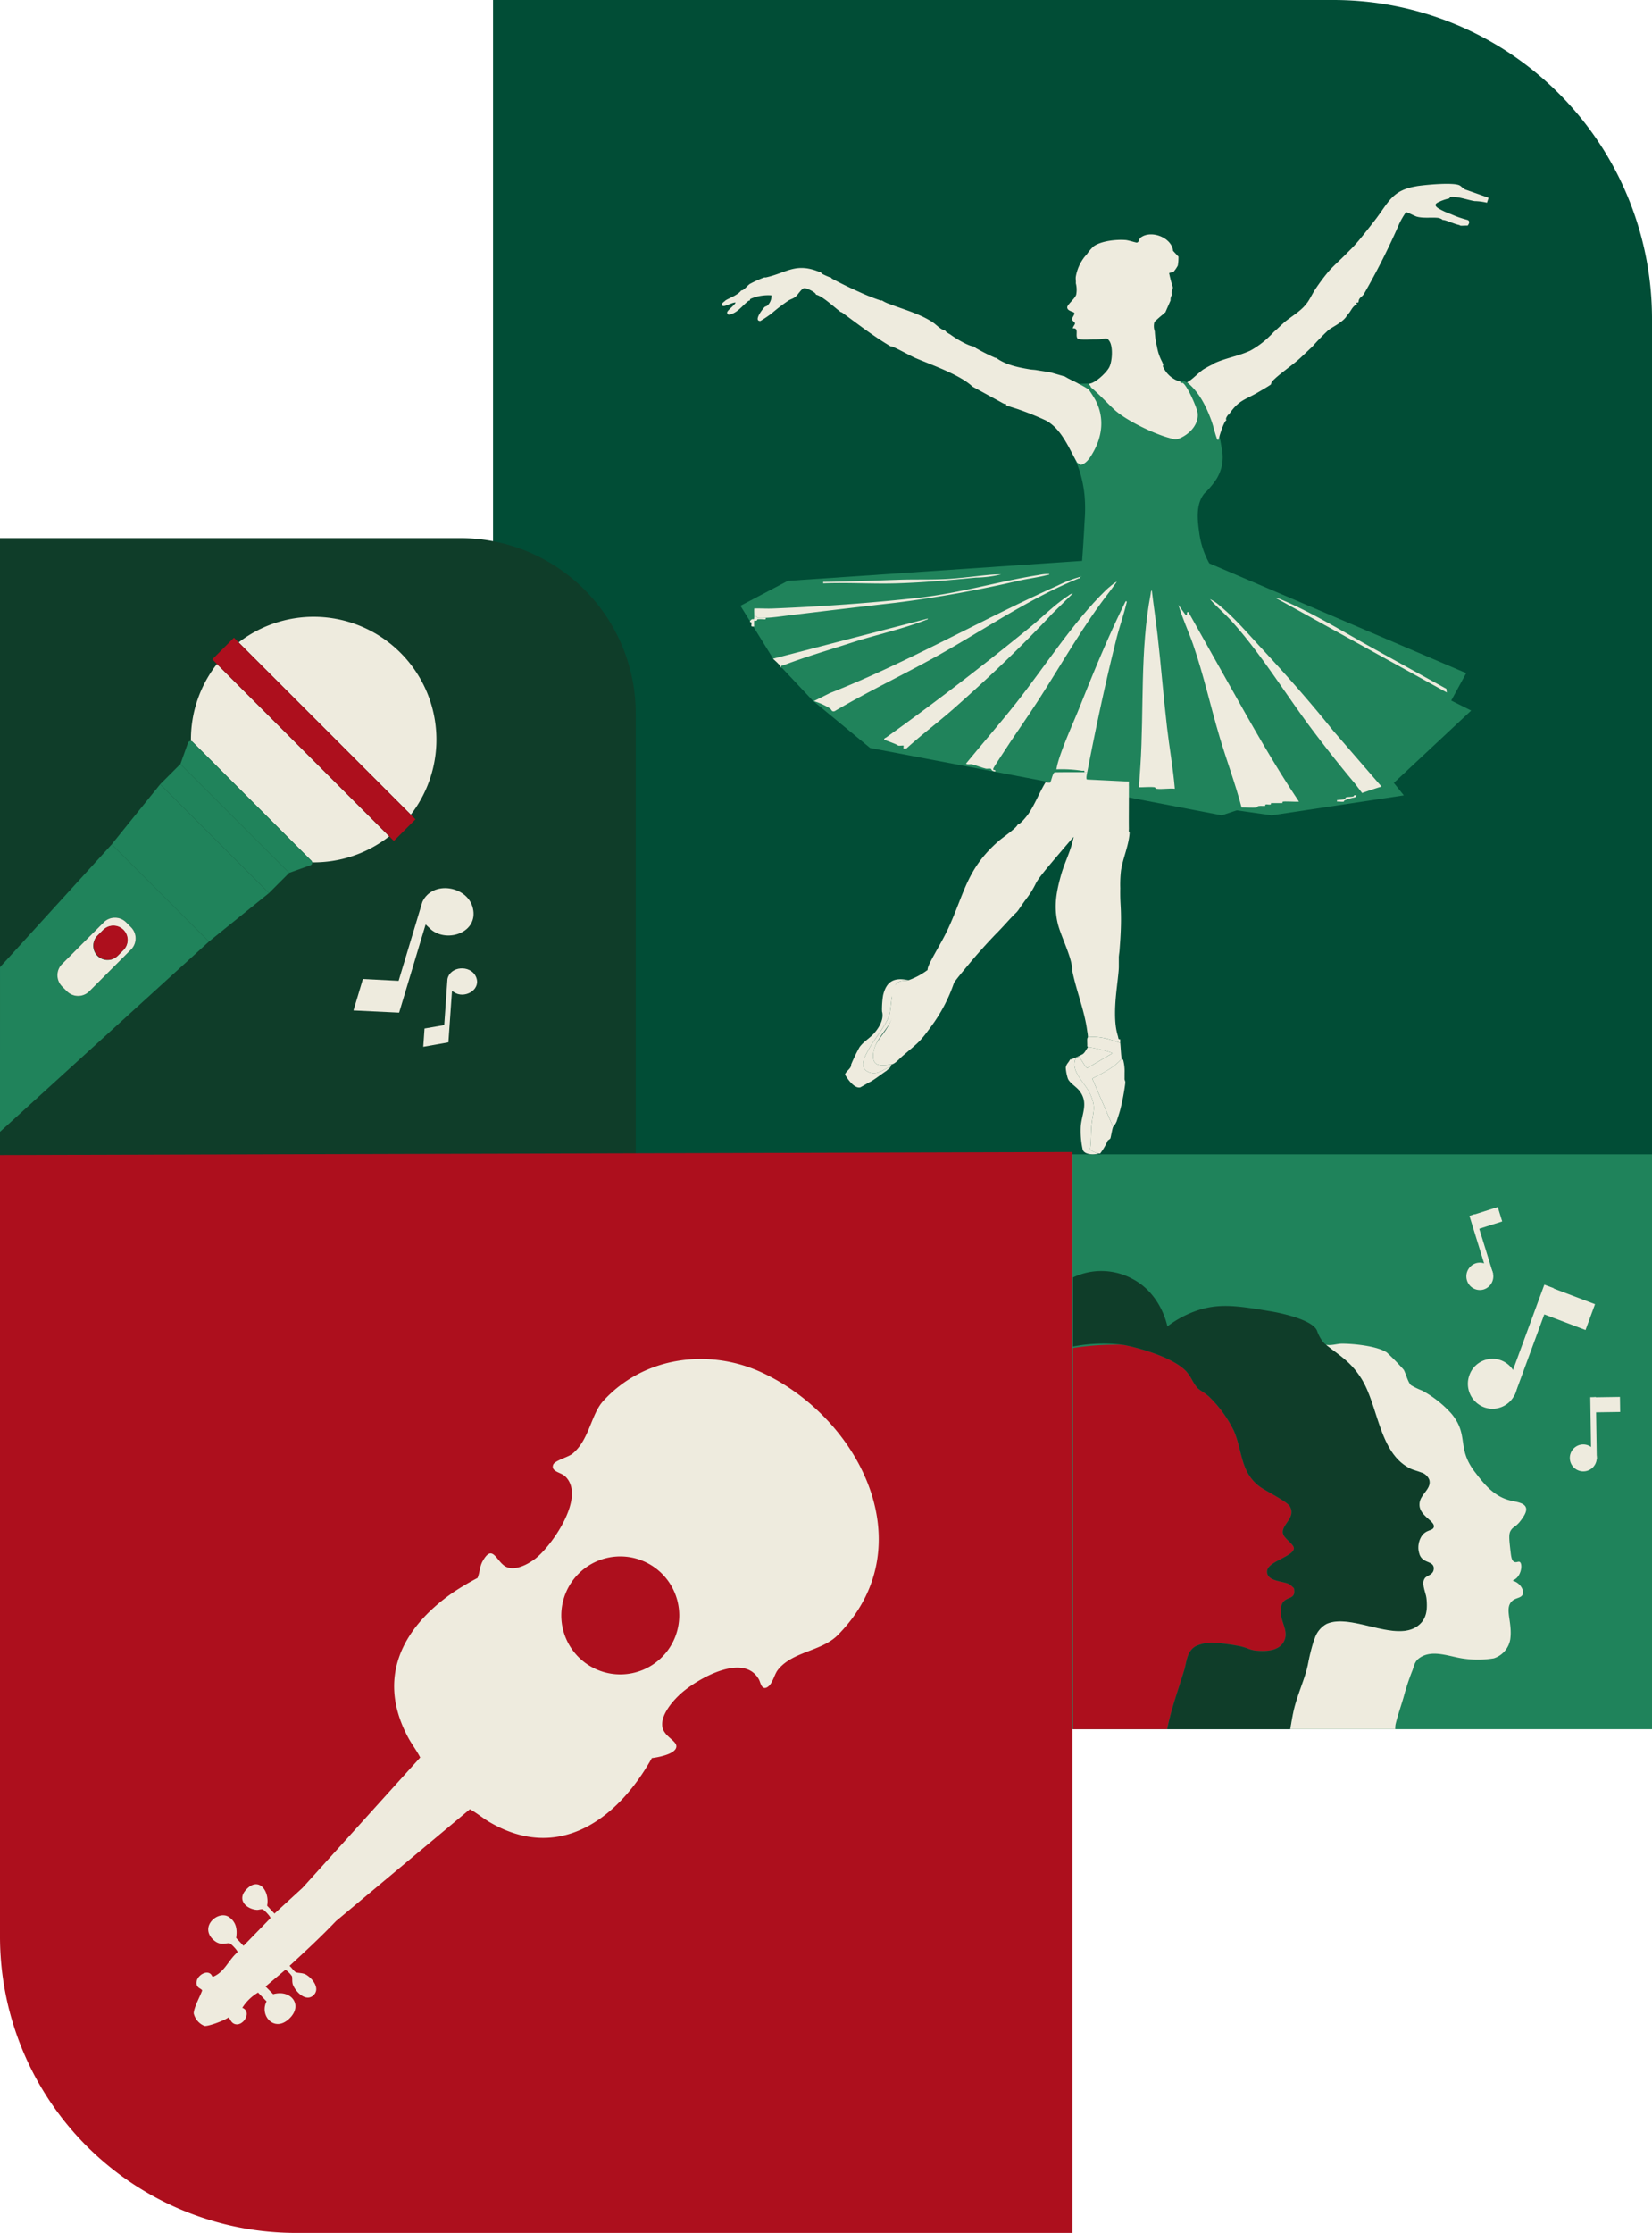 <svg xmlns="http://www.w3.org/2000/svg" xmlns:xlink="http://www.w3.org/1999/xlink" width="370.081" height="500.038" viewBox="0 0 370.081 500.038">
  <defs>
    <clipPath id="clip-path">
      <rect id="Rectangle_232" data-name="Rectangle 232" width="129.816" height="130.628" fill="none"/>
    </clipPath>
    <clipPath id="clip-path-2">
      <rect id="Rectangle_224" data-name="Rectangle 224" width="259.632" height="258.5" fill="none"/>
    </clipPath>
    <clipPath id="clip-path-3">
      <rect id="Rectangle_233" data-name="Rectangle 233" width="142.42" height="138.453" fill="none"/>
    </clipPath>
    <clipPath id="clip-path-4">
      <rect id="Rectangle_234" data-name="Rectangle 234" width="242.053" height="240.265" fill="none"/>
    </clipPath>
  </defs>
  <g id="Group_879" data-name="Group 879" transform="translate(-832.919 -83.481)">
    <g id="Group_764" data-name="Group 764" transform="translate(-163 -737.219)">
      <g id="Group_133" data-name="Group 133" transform="translate(1236.184 1077.306)">
        <rect id="Rectangle_225" data-name="Rectangle 225" width="129.816" height="130.628" fill="#1f835b"/>
        <g id="Group_132" data-name="Group 132">
          <g id="Group_131" data-name="Group 131" clip-path="url(#clip-path)">
            <path id="Path_501" data-name="Path 501" d="M27.795,213.165a8.524,8.524,0,0,1,4.7-.766,48.32,48.32,0,0,1,5.421.77,12.638,12.638,0,0,1,1.726.54,7.188,7.188,0,0,0,1.316.373c2.523.316,6.168.246,6.949-2.8.59-2.3-1.754-4.634-.8-7.4.378-1.1,1.243-1.3,1.92-1.619.644-.305,1.117-.718.836-2.11a5.738,5.738,0,0,0-1.163-.97c-1.052-.477-3.068-.573-4.144-1.364a1.626,1.626,0,0,1-.716-1.461c.037-.887.979-1.586,2.106-2.223,1.648-.932,3.692-1.732,3.891-2.8a.652.652,0,0,0,.005-.2.86.86,0,0,0-.049-.194s0-.008,0-.012a1.686,1.686,0,0,0-.221-.384c-.01-.013-.017-.026-.027-.04l-.012-.015c-.393-.513-1.07-1.06-1.566-1.636a2.146,2.146,0,0,1-.612-1.209,1.8,1.8,0,0,1,.05-.517c.392-1.644,2.822-3.105,1.53-5.316-.693-1.187-5.472-3.443-6.853-4.508a9.652,9.652,0,0,1-2.871-3.54c-1.313-2.715-1.484-5.822-2.813-8.875a27.269,27.269,0,0,0-5.648-7.733,15.784,15.784,0,0,0-1.625-1.184,6.311,6.311,0,0,1-.913-.7,11.418,11.418,0,0,1-1.276-1.957,10.081,10.081,0,0,0-1.16-1.685c-.019-.021-.039-.039-.058-.06-3.366-3.611-12.9-5.775-14.208-5.937a61.476,61.476,0,0,0-11.148.728V231.72H21.456c.214-1.084.47-2.156.751-3.221.879-3.33,2.02-6.584,3.031-9.877.605-1.97.585-4.292,2.556-5.456" transform="translate(-0.255 -101.091)" fill="#ad0f1d"/>
            <path id="Path_502" data-name="Path 502" d="M53,179.71a45.314,45.314,0,0,1,1.245-5.075c.087-.254.18-.5.278-.745a5.658,5.658,0,0,1,2.621-3.215,6.042,6.042,0,0,1,1.337-.426c2.96-.594,6.779.618,10.419,1.411,3.547.773,6.923,1.146,9.163-.945q.117-.109.229-.227c1.432-1.5,1.459-3.555,1.265-5.535-.072-.734-.464-1.736-.63-2.67l0-.009c-.014-.079-.024-.156-.034-.233,0-.025-.008-.051-.011-.076a2.028,2.028,0,0,1,.339-1.593c.3-.355.92-.545,1.384-.925a1.861,1.861,0,0,0,.186-.171c.024-.026.046-.055.069-.083s.035-.04.051-.062a1.448,1.448,0,0,0,.271-.783,1.209,1.209,0,0,0-.4-1.083c-.733-.634-2.256-.612-2.8-2.244l0-.012c-.036-.112-.067-.22-.094-.325q-.016-.062-.031-.124c-.025-.107-.046-.21-.063-.307,0-.014,0-.029-.007-.043a3.06,3.06,0,0,1-.049-.707h0a4.718,4.718,0,0,1,.77-2.557c1.028-1.459,2.409-1.095,2.678-1.939.422-1.326-2.935-2.387-3.181-4.792v0a2.9,2.9,0,0,1,.436-1.867l.019-.032c.033-.057.068-.114.1-.17.627-1.01,1.561-1.858,1.694-2.945v0a2.149,2.149,0,0,0,.014-.351v0a2.03,2.03,0,0,0-.1-.528,2.809,2.809,0,0,0-1.846-1.611c-.814-.322-1.712-.529-2.335-.83-7.112-3.433-7.162-14.143-11.083-20.279-.294-.461-.587-.883-.881-1.274-2.055-2.737-4.14-3.946-6.958-6.181a4.239,4.239,0,0,1-.82-.829,8.5,8.5,0,0,1-1.17-2.21c-.919-2.882-10.153-4.419-10.153-4.419-7.672-1.277-12-2-17.384,0a23.465,23.465,0,0,0-6.035,3.328c-.2-.955-1.705-7.434-7.835-10.646a14.684,14.684,0,0,0-13.3-.312v15.467a35.73,35.73,0,0,1,11.148-.387c1.305.162,10.842,2.326,14.208,5.937.019.02.04.039.058.059a10.069,10.069,0,0,1,1.16,1.685,11.427,11.427,0,0,0,1.276,1.957,6.311,6.311,0,0,0,.913.7,15.692,15.692,0,0,1,1.625,1.184,27.274,27.274,0,0,1,5.648,7.733c1.329,3.053,1.5,6.161,2.813,8.876a9.652,9.652,0,0,0,2.87,3.541c1.381,1.065,6.16,3.321,6.853,4.507,1.292,2.21-1.138,3.672-1.53,5.315a1.813,1.813,0,0,0-.05.517,2.147,2.147,0,0,0,.612,1.209c.5.577,1.173,1.124,1.566,1.636l.012.015c.01.013.017.026.027.039a1.693,1.693,0,0,1,.221.384s0,.008,0,.012a.868.868,0,0,1,.049.194.652.652,0,0,1-.005.2c-.2,1.065-2.244,1.866-3.891,2.8-1.127.637-2.069,1.336-2.106,2.222a1.626,1.626,0,0,0,.716,1.461c1.076.791,3.092.887,4.144,1.364a5.747,5.747,0,0,1,1.163.97c.281,1.393-.192,1.805-.836,2.11-.677.321-1.542.523-1.92,1.619-.953,2.767,1.39,5.1.8,7.4-.78,3.048-4.426,3.119-6.949,2.8a7.2,7.2,0,0,1-1.316-.373,12.679,12.679,0,0,0-1.726-.54,48.389,48.389,0,0,0-5.421-.77,8.527,8.527,0,0,0-4.7.765c-1.971,1.165-1.951,3.487-2.556,5.456-1.012,3.293-2.153,6.547-3.031,9.877-.281,1.064-.536,2.137-.751,3.221H49.031c.278-1.591.53-3.232.908-4.739.691-2.755,1.858-5.425,2.654-8.129.143-.484.272-1.041.4-1.642" transform="translate(-0.255 -63.593)" fill="#0f3d29"/>
            <path id="Path_503" data-name="Path 503" d="M213.552,184.441c.6-.82,1.422-1.956,1.128-2.862-.365-1.126-2.257-1.283-3.6-1.618-3.682-.92-5.927-3.858-7.869-6.4-4.122-5.4-1.2-8.174-5.236-13.036a24.7,24.7,0,0,0-6.523-5.144,16.3,16.3,0,0,1-2.514-1.213c-.72-.674-1.144-2.607-1.641-3.462a53.027,53.027,0,0,0-3.777-3.861c-2.178-1.465-7.4-1.969-10.014-1.978-1.126,0-2.384.476-3.593.256,2.818,2.235,4.9,3.444,6.958,6.181.294.391.587.813.881,1.274,3.92,6.136,3.971,16.845,11.083,20.279.624.3,1.522.509,2.335.83a2.807,2.807,0,0,1,1.846,1.611,2.019,2.019,0,0,1,.1.529v0a2.151,2.151,0,0,1-.014.351v0c-.133,1.088-1.067,1.935-1.694,2.945-.035.056-.07.112-.1.169l-.019.032a3.067,3.067,0,0,0-.436,1.867v0c.246,2.4,3.6,3.465,3.181,4.792-.268.844-1.65.48-2.678,1.939a4.719,4.719,0,0,0-.769,2.557h0a4.051,4.051,0,0,0,.049.707c0,.014,0,.028.007.043.017.1.039.2.063.307.01.041.02.083.031.124.028.107.058.215.094.325l0,.012c.54,1.632,2.063,1.61,2.8,2.244a1.209,1.209,0,0,1,.4,1.083,1.448,1.448,0,0,1-.271.783c-.016.022-.034.041-.051.062s-.044.057-.069.083a1.859,1.859,0,0,1-.186.171c-.464.38-1.085.571-1.384.925a2.025,2.025,0,0,0-.339,1.593c0,.025.008.051.011.076.01.077.021.155.035.233a.1.1,0,0,0,0,.009c.166.934.558,1.936.63,2.671.194,1.98.167,4.032-1.265,5.534q-.113.118-.229.227c-2.24,2.091-5.616,1.718-9.163.945-3.639-.793-7.459-2.006-10.419-1.412a6.025,6.025,0,0,0-1.337.426,5.659,5.659,0,0,0-2.621,3.215c-.1.242-.191.491-.278.745a45.375,45.375,0,0,0-1.245,5.075c-.13.6-.26,1.158-.4,1.642-.8,2.7-1.962,5.375-2.654,8.129-.378,1.507-.63,3.148-.908,4.739H185.4a6.746,6.746,0,0,1,.057-1c.408-1.8,1.269-4.256,1.851-6.277a52.541,52.541,0,0,1,1.855-5.646c.541-1.306.494-2.279,1.875-3.155,2.912-1.845,6.744-.063,9.858.307a21.652,21.652,0,0,0,6.587-.09,5.426,5.426,0,0,0,3.687-4.258c.532-3.91-1.339-6.793.324-8.492.877-.9,2.208-.674,2.5-1.682.274-.947-.664-1.963-.728-2.031a3.706,3.706,0,0,0-1.6-.948,2.913,2.913,0,0,0,.883-.537c1.169-1.056,1.365-3.2.777-3.614-.333-.235-.759.2-1.267-.046-.529-.252-.674-1.01-.8-2.12-.309-2.636-.463-3.954-.068-4.725.574-1.118,1.205-.859,2.364-2.453" transform="translate(-113.107 -100.574)" fill="#eeebde"/>
            <path id="Path_2196" data-name="Path 2196" d="M0,0,25.447-.121l-.011,2.288L-.011,2.288Z" transform="translate(96.922 54.964) rotate(-69.552)" fill="#eeebde"/>
            <path id="Path_504" data-name="Path 504" d="M304.64,163.479a5.5,5.5,0,0,1-7.1,3.29,5.625,5.625,0,0,1-3.242-7.2,5.5,5.5,0,0,1,7.1-3.29,5.625,5.625,0,0,1,3.242,7.2" transform="translate(-205.38 -108.249)" fill="#eeebde"/>
            <path id="Path_2197" data-name="Path 2197" d="M0,0,6.164-.029,6.112,10.687l-6.164.029Z" transform="translate(104.906 37.443) rotate(-69.543)" fill="#eeebde"/>
            <path id="Path_2198" data-name="Path 2198" d="M0,0,1.25-.005l-.058,13.92-1.25.005Z" transform="matrix(0.954, -0.299, 0.299, 0.954, 88.918, 15.683)" fill="#eeebde"/>
            <path id="Path_505" data-name="Path 505" d="M298.722,87.691a3.071,3.071,0,0,1-1.976,3.839,3.01,3.01,0,0,1-3.783-2.005,3.071,3.071,0,0,1,1.976-3.839,3.01,3.01,0,0,1,3.783,2.005" transform="translate(-204.594 -59.391)" fill="#eeebde"/>
            <path id="Path_2199" data-name="Path 2199" d="M0,0,5.856-.025,5.842,3.347l-5.856.025Z" transform="matrix(0.954, -0.299, 0.299, 0.954, 89.684, 15.48)" fill="#eeebde"/>
            <rect id="Rectangle_230" data-name="Rectangle 230" width="1.245" height="13.938" transform="matrix(1, -0.015, 0.015, 1, 115.993, 56.277)" fill="#eeebde"/>
            <path id="Path_506" data-name="Path 506" d="M375.782,221.707a3.018,3.018,0,1,1-3.062-3.016,3.042,3.042,0,0,1,3.063,3.016" transform="translate(-258.34 -151.829)" fill="#eeebde"/>
            <rect id="Rectangle_231" data-name="Rectangle 231" width="5.848" height="3.375" transform="matrix(1, -0.015, 0.015, 1, 116.785, 56.303)" fill="#eeebde"/>
          </g>
        </g>
      </g>
      <g id="Group_130" data-name="Group 130" transform="translate(1106.368 820.7)">
        <g id="Group_129" data-name="Group 129" clip-path="url(#clip-path-2)">
          <path id="Path_474" data-name="Path 474" d="M0,258.5H259.632V71.368A71.368,71.368,0,0,0,188.264,0H0Z" fill="#014d36"/>
          <path id="Path_475" data-name="Path 475" d="M175.07,156.8a9.685,9.685,0,0,1,0,3.911,10.109,10.109,0,0,1-1.118,2.794,18.111,18.111,0,0,1-2.794,3.352c-2,2.5-1.511,6.073-1.118,8.939a19.393,19.393,0,0,0,2.235,6.7l57.546,24.583-3.352,6.146,4.47,2.235-17.32,16.2,2.235,2.794-29.611,4.47-7.822-1.118-3.352,1.118-43.578-8.381-35.2-6.7-12.85-10.615-8.94-9.5L67.241,192l10.615-5.587,65.927-4.47c.258-3.513.435-6.534.558-8.94a34.3,34.3,0,0,0,0-5.587,27.067,27.067,0,0,0-1.117-5.586,25.405,25.405,0,0,0-2.235-5.029,14.722,14.722,0,0,0,3.352-9.5,13.758,13.758,0,0,0-1.117-5.028l23.465-.559a13.965,13.965,0,0,1,4.47,3.353c2.322,2.644,2.852,5.673,3.911,11.733" transform="translate(-11.817 -56.341)" fill="#20835b"/>
          <path id="Path_476" data-name="Path 476" d="M229.375,287.036c-2.213,0-4.432-.022-6.646.026-.5.17-.774,2.121-1.065,2.321a3.912,3.912,0,0,1-.971-.1c-1.384,2.252-2.389,4.954-3.889,7.125-.371.538-1.806,2.312-2.381,2.363-.292.811-3.3,2.851-4.183,3.616-7.123,6.183-7.623,11.413-11.274,19.438-1.227,2.7-2.827,5.2-4.157,7.822-.205.4-.727,1.5-.5,1.852a14.3,14.3,0,0,0,2.215,1.817c.724.519,1.5.977,2.253,1.452a3.349,3.349,0,0,0,.531.186.988.988,0,0,0,.605-.44c1.03-1.441,2.037-2.624,3.092-3.9,2.162-2.622,4.083-4.773,6.43-7.237.16-.168.328-.321.483-.483.995-1.038,1.615-1.712,2.251-2.412,2.012-2.213,1.842-1.781,2.412-2.572.382-.531.76-1.145,1.7-2.409.3-.4.318-.421.475-.635a18.975,18.975,0,0,0,1.721-2.878c.641-1.286,2.41-3.375,5.921-7.5.627-.736,1.5-1.759,2.566-2.98-.549,3.04-2.018,5.655-2.847,8.65-1.021,3.691-1.631,6.941-.71,10.749.7,2.89,3.2,7.6,3.236,10.351,0,.054,0,.107,0,.161.9,4.538,2.809,9.081,3.376,13.669a9.639,9.639,0,0,1,.161,1.287c2.547-.316,4.873.455,7.235,1.286a7.341,7.341,0,0,1,0-.8c-.489.009-.4-.229-.486-.56-.217-.889-1.065-2.883-.485-9.175.2-2.173.649-5.355.649-6.507v-1.93c0-.107-.008-.215,0-.322.035-.491.138-1.074.16-1.447.048-.8.311-3.728.322-6.593.014-3.686-.219-3.791-.163-7.315a27.515,27.515,0,0,1,.163-3.942c.445-2.887,1.757-5.594,1.93-8.523-.267-.167-.16-.61-.164-.882-.031-2.546.017-5.1,0-7.641,0-.375.005-.751,0-1.126,0-.267.01-.537,0-.8-.013-.32.01-.646,0-.966l-9.392-.464c-.264-.19,0-1.3.066-1.626Z" transform="translate(-96.9 -114.11)" fill="#eeebde"/>
          <path id="Path_477" data-name="Path 477" d="M263.272,381.728c.815-.1,1.787-1.271,2.431-1.824,3.87-3.324,3.838-3.04,6.732-7.021a35.515,35.515,0,0,0,5.081-10.064l-6.146-2.235a16.391,16.391,0,0,1-2.794,1.677c-2.753,1.3-4.333,1.1-5.028,2.234-.38.622-.555,1.74.558,3.911a13.179,13.179,0,0,1-1.189,4.045c-1.434,2.968-3.289,3.885-3.652,6.637-.43,3.256,1.612,2.936,4.005,2.641" transform="translate(-174.045 -143.352)" fill="#eeebde"/>
          <path id="Path_478" data-name="Path 478" d="M200.224,385.489a.837.837,0,0,0-.167.389c-.027.564.03,1.137.007,1.7.05-.019.148.1.161.16.375-.118,5.474,1.086,5.463,1.368l-5.574,3.278c-.471.039-1.46-2.254-1.93-2.372-.929-.234-1.049,1.306-.973,1.946.263,2.2,2.65,4.263,3.574,6.4,1.339,3.089.528,3.763.245,6.834-.162,1.754-.084,3.551-.327,5.3.1.537,1.426.913,1.933,1.048.083-.026.221.017.322,0a13.837,13.837,0,0,0,1.666-2.843c.069-.137.576-.377.635-.575.137-.458.412-2.177.593-2.531l-4.675-10.833c2.33-1.243,4.861-2.4,6.6-4.444-.121-.357-.241-2.886-.322-3.538-2.362-.831-4.688-1.6-7.235-1.286" transform="translate(-66.945 -153.225)" fill="#eeebde"/>
          <path id="Path_479" data-name="Path 479" d="M205.646,389.269c-.134.042-.64,1.165-1.136,1.517A16.642,16.642,0,0,1,201.787,392c-.048.013-.107-.01-.161,0-.275.708-.884,1.019-.957,1.869a9.749,9.749,0,0,0,.466,2.4c.353.971,1.948,1.875,2.651,2.816,2.027,2.709.459,5.052.246,7.943a19.6,19.6,0,0,0,.437,5.2c.439,1.18,2.6,1.142,3.588.834-.507-.136-1.834-.51-1.933-1.048.243-1.752.165-3.549.327-5.3.283-3.072,1.094-3.745-.245-6.834-.925-2.134-3.311-4.2-3.574-6.4-.077-.64.044-2.18.973-1.947.471.119,1.459,2.41,1.93,2.372l5.574-3.278c.011-.282-5.088-1.486-5.463-1.368" transform="translate(-72.367 -154.753)" fill="#eeebde"/>
          <path id="Path_480" data-name="Path 480" d="M202.462,393.545c-1.744,2.039-4.275,3.2-6.6,4.444l4.676,10.833a4.814,4.814,0,0,0,.8-1.287c.231-.717.629-1.918.8-2.573a49.889,49.889,0,0,0,1.125-5.95v-.322a4.974,4.974,0,0,0-.16-.483c-.007-.16,0-.322,0-.483,0-.107,0-.214,0-.322-.009-.213.013-.431,0-.643a9.838,9.838,0,0,0-.287-2.855c-.075-.24-.348-.337-.356-.361" transform="translate(-61.626 -156.456)" fill="#eeebde"/>
          <path id="Path_481" data-name="Path 481" d="M284.471,370.545c-.02.211.019.432,0,.643.519,1.72-.661,3.665-1.765,4.909-1.019,1.149-2.4,1.879-3.289,3.142a37.523,37.523,0,0,0-1.859,3.849c0,.053,0,.108,0,.161-.04.777-1.167,1.332-1.375,2.1.566,1.008,2.062,3.132,3.379,2.88.113-.022,1.722-.958,2.015-1.125.114-.064.23-.108.322-.16,1.2-.687,2.384-1.654,3.537-2.412.2-.133.257-.32.643-.483.093-.167.233-.313.321-.483-1.639.6-2.968,2-4.861,1.245-2.448-.977-.83-3.66.01-5.212,1.232-2.278,4.151-5.641,4.645-7.9.354-1.621.392-5.842,1.659-6.864.832-.67,1.822-.45,2.727-.569-3.233-.771-5.123.055-5.874,3.372a20.408,20.408,0,0,0-.236,2.9" transform="translate(-197.333 -144.712)" fill="#eeebde"/>
          <path id="Path_482" data-name="Path 482" d="M285.354,363.787l-.082-.159c-.447-.161-.358.272-.511.315-.233.063-.862.125-1.175.166-.9.119-1.895-.1-2.726.569-1.267,1.022-1.3,5.244-1.659,6.864-.493,2.256-3.413,5.619-4.645,7.9-.84,1.552-2.458,4.236-.01,5.212,1.893.755,3.222-.644,4.861-1.245a1.352,1.352,0,0,0,.161-.482c-2.393.3-4.435.614-4.005-2.641.344-2.607,2.439-4.518,3.652-6.638.687-1.2,1.3-2.642,1.96-3.909.3-.573.48-.907.8-1.446a5.4,5.4,0,0,1,.322-.8c.053-.116.1-.21.16-.322a8.956,8.956,0,0,1,2.894-3.377" transform="translate(-190.339 -144.548)" fill="#eeebde"/>
          <path id="Path_483" data-name="Path 483" d="M269.984,363.384a8.957,8.957,0,0,0-2.894,3.377v.16l6.591.483c.221-.2-2.521-4.239-2.411-4.824a3.713,3.713,0,0,0-1.286.8" transform="translate(-174.969 -144.146)" fill="#eeebde"/>
          <path id="Path_484" data-name="Path 484" d="M193.835,92.1l-1.2-1.29c-.284-2.985-4.954-4.767-7.281-2.95-.429.336-.269,1.006-.833,1.114-.126.024-1.945-.536-2.495-.579-2.077-.16-5.392.169-7.15,1.383a9.415,9.415,0,0,0-1.457,1.678c-.326.4-.541.594-.8.965a9.93,9.93,0,0,0-1.769,4.181c-.069.435.057,1,0,1.447a5.781,5.781,0,0,1,.085,2.578c-.219.84-1.985,2.216-2.007,2.808-.033.909,1.48.945,1.592,1.307.119.382-.528.93-.478,1.422.043.433.654.589.622.941-.021.236-.6.916-.457,1.074,1.413-.17.5,1.544,1,2.219.294.4,2.491.267,2.969.254.7-.019,1.539,0,2.223-.046.988-.063,1.373-.59,2.043.517.764,1.262.589,4.573-.155,5.864-.683,1.186-2.971,3.367-4.379,3.577l-.154.31c.415-.039.43.455.475.495,1.982,1.692,3.306,3.166,5.143,4.906,2.574,2.44,8.82,5.438,12.259,6.393,1.253.348,1.6.566,2.806-.013,2.085-1,4-3.089,3.706-5.537-.143-1.185-2.384-6.251-3.335-6.714-.17-.083-.6.208-.482-.322-.053,0-.11.009-.161,0a6.034,6.034,0,0,1-3.795-3.385.289.289,0,0,1,.1-.313,7.766,7.766,0,0,0-.322-.8,11.128,11.128,0,0,1-1.125-3.377,17.766,17.766,0,0,1-.483-3.377,3.487,3.487,0,0,1-.078-2.089,23.757,23.757,0,0,1,2.008-1.771,1.517,1.517,0,0,1,.431-.368l1.177-2.687a1.969,1.969,0,0,1,.161-.965c.048-.109.107-.215.161-.322-.31-.69.235-1.03.176-1.69a30.463,30.463,0,0,1-.816-3.125c.092-.122.871-.2.964-.269a8.218,8.218,0,0,0,.974-1.422,10.106,10.106,0,0,0,.149-1.856c0-.053,0-.108,0-.161" transform="translate(-40.298 -34.639)" fill="#eeebde"/>
          <path id="Path_485" data-name="Path 485" d="M214.593,101.72c-.1.021-.223-.019-.322,0A23.986,23.986,0,0,0,211,103.194c-.462.323-1.233,1.319-1.715,1.421a.571.571,0,0,1-.16,0,3.817,3.817,0,0,1-1.076.934c-.788.536-1.756.877-2.462,1.317-.053.033-.1.116-.16.161-.278.2-.987.705-.488,1.051.434.3,2.221-.833,2.9-.728-.2.621-1.968,1.78-1.9,2.3.015.119.219.3.295.428,1.888-.239,3.047-1.971,4.423-3.06.145-.116.347-.116.4-.156a.348.348,0,0,1,.2-.372,10.071,10.071,0,0,1,4.626-.754A3.034,3.034,0,0,1,215,108c-.207.18-.534.22-.679.366-.418.421-2.547,3.122-.931,3.112a28.72,28.72,0,0,0,2.477-1.657,39.917,39.917,0,0,1,3.872-2.953c.395-.235.918-.394,1.286-.643.027-.018.369-.293.393-.316.405-.383,1.216-1.7,1.786-1.78.515-.073,2.595.9,2.644,1.452,1.443.31,3.982,2.722,5.305,3.7.062.046.106.12.161.161a1.847,1.847,0,0,1,.4.155c3.563,2.615,7.043,5.314,10.854,7.563a1.1,1.1,0,0,1,.161,0c.66.1,4.012,1.99,4.984,2.413.109.047.211.113.321.16,3.532,1.528,9.737,3.632,12.7,6.272a.99.99,0,0,1,.161.161l7.074,3.859c.055.011.148-.019.161,0,.407-.116.283.283.321.322.11.111,2.4.775,2.923.984a64.236,64.236,0,0,1,5.971,2.421c3.492,1.864,5.147,6.187,7.023,9.46.136.08.772.448.8.482,1.289-.269,2.145-1.709,2.761-2.786,2.13-3.726,2.563-7.934.482-11.794a27.28,27.28,0,0,0-1.474-2.3,22.854,22.854,0,0,0-2.251-1.286c-.966-.561-2.186-1.036-3.055-1.608L278.453,123c-1.08-.2-2.169-.341-3.248-.53-.487-.085-1.012-.087-1.447-.161-2.627-.446-5.354-.982-7.556-2.573-.05-.013-.11.012-.161,0a40.349,40.349,0,0,1-4.025-2,2.846,2.846,0,0,1-.8-.57c-.052-.008-.108.008-.161,0-1.266-.186-3.921-1.788-4.983-2.572-.428-.316-.9-.425-1.286-.965-1.084-.252-1.949-1.315-2.842-1.9-2.829-1.856-6.4-2.816-9.738-4.091a7.212,7.212,0,0,1-1.569-.763c-.1-.01-.223.016-.321,0a45.511,45.511,0,0,1-4.885-1.949c-1.853-.819-3.837-1.78-5.623-2.738-.226-.122-.483-.186-.586-.459a1.431,1.431,0,0,1-.161,0,16.34,16.34,0,0,1-1.73-.755,2.037,2.037,0,0,1-.521-.531c-.036-.036-.239.033-.322,0-5.244-2.1-7.275.278-11.9,1.286" transform="translate(-153.501 -39.595)" fill="#eeebde"/>
          <path id="Path_486" data-name="Path 486" d="M112.268,68.878c-5.621.9-6.275,3.666-9.422,7.7-1.18,1.513-2.369,3.051-3.6,4.52-.644.767-1.076,1.219-1.769,1.93-.371.381-.758.749-1.125,1.126-1.2,1.231-2.758,2.586-3.859,3.859a44.952,44.952,0,0,0-2.922,3.919c-.566.844-1.016,1.831-1.607,2.727-1.415,2.143-3.563,3.178-5.438,4.772-.057.048-.1.111-.161.161-.618.531-1.268,1.2-1.93,1.769-.3.258-.6.645-.965.965a19.991,19.991,0,0,1-4.444,3.354c-2.616,1.23-5.625,1.677-8.257,2.918-.043.02-.09.127-.161.161a20.369,20.369,0,0,0-2.142,1.154c-1.034.691-2.687,2.474-3.645,2.866,2.67,2.134,4.258,5.32,5.426,8.484.48,1.3.753,2.68,1.207,3.947.092.257.057.516.442.434.095-.65,1.277-4.357,1.768-4.342-.3-.379.13-.9.367-1.248.048-.069.265-.022.276-.039.025-.037-.025-.124,0-.16,2.122-3.106,3.533-3.132,6.43-4.825.773-.451,2.192-1.266,2.894-1.769a1.817,1.817,0,0,1,.208-.6c1.23-1.437,4.624-3.72,6.223-5.194.993-.916,1.943-1.826,2.894-2.734a50.253,50.253,0,0,1,3.531-3.625c.711-.551,1.858-1.123,2.578-1.682a6.506,6.506,0,0,0,1.286-1.125,10.041,10.041,0,0,1,.794-1.055c.411-.51.984-1.825,1.778-1.839-.063-.156-.2-.286-.161-.482.682.14.393-.3.63-.735s.639-.628.818-.874c.047-.064.133-.114.161-.161a156.689,156.689,0,0,0,8-15.877,16.793,16.793,0,0,1,1.484-2.547c.221-.138,1.959.842,2.483.975,1.528.389,3.117.112,4.663.254.2.018.946.219,1.054.471.052.007.108-.005.161,0,.784.082,2.474.918,3.537,1.125a1.577,1.577,0,0,1,.322.161c.314.042,1.525-.064,1.608,0,.319-.421.6-.99,0-1.286a21.7,21.7,0,0,1-3.7-1.287,16.351,16.351,0,0,1-2.815-1.285c-.748-.5-1-.928-.09-1.378a10.321,10.321,0,0,1,2.486-.874c.127-.012.079-.314.19-.324,1.857-.156,3.686.62,5.491.928a13.141,13.141,0,0,1,2.776.361l.322-.965c0-.054,0-.107,0-.161l-4.935-1.738c-.61-.139-1.042-.74-1.5-1-1.35-.759-7.82-.133-9.646.161" transform="translate(94.644 -27.175)" fill="#eeebde"/>
          <path id="Path_487" data-name="Path 487" d="M145.422,270.194c.995-.012,2.387.133,3.306.012.3-.04.063-.283.713-.334.422-.034.861.026,1.286,0-.14-.612.722-.2,1.181-.319.172-.046.087-.325.105-.325h2.572c.014,0-.04-.217.031-.28.211-.186,3.107.054,3.666-.041-5.644-8.423-10.587-17.2-15.535-26.032-3.068-5.477-6.174-10.937-9.228-16.421-.679-.112.025.817-.636.641l-1.61-2.248c.889,3.009,2.259,5.882,3.287,8.851,2.345,6.773,3.93,13.977,5.986,20.868,1.56,5.225,3.494,10.347,4.874,15.629" transform="translate(22.263 -89.389)" fill="#eeebde"/>
          <path id="Path_488" data-name="Path 488" d="M199.06,256.981c.4.3.936.073,1.337.163.881.2,2.153.749,3.113.96.326.071.716-.056,1.061.009.243.046.087.567,1.081.637.07-.653-.654.008-.451-.692.078-.269,1.619-2.579,1.926-3.059,2.644-4.129,5.521-8.122,8.176-12.245,5.291-8.216,10.073-16.79,16.068-24.453l1.451-2c-.176-.17-2.177,1.605-2.419,1.84-7.332,7.128-13.686,17.144-20.092,25.252-3.646,4.615-7.541,9.064-11.251,13.592" transform="translate(-93.112 -85.985)" fill="#eeebde"/>
          <path id="Path_489" data-name="Path 489" d="M139.009,264.681,128.154,252.14c-5.15-6.438-10.628-12.616-16.233-18.658-2.859-3.082-5.929-6.692-9.17-9.32a8.384,8.384,0,0,0-2.165-1.451c1.458,1.707,3.232,3.163,4.744,4.821,6.569,7.2,12.248,16.561,18.176,24.435,3.08,4.089,6.267,8.144,9.549,12.035l1.615,2.126c1.422-.516,2.83-.978,4.341-1.446" transform="translate(60.025 -88.54)" fill="#eeebde"/>
          <path id="Path_490" data-name="Path 490" d="M220.326,255.31c3.456-3.153,7.255-5.969,10.774-9.084,7.559-6.691,14.972-13.694,21.859-21.073l4.665-4.577a2.082,2.082,0,0,0-1.014.511c-3.106,2.019-5.7,4.714-8.556,7.041-10.574,8.623-21.135,16.744-32.231,24.689-.221.158-.51.156-.481.564.26.025,2.152.783,2.464.911s.661.36.7.37c.251.061,1.121-.054,1.175,0s-.059.583,0,.646.5-.043.644,0" transform="translate(-127.722 -87.691)" fill="#eeebde"/>
          <path id="Path_491" data-name="Path 491" d="M212.639,242.255a14.641,14.641,0,0,1,3.647,1.66c.324.218.309.8,1.016.591,7.512-4.43,15.428-8.158,23.045-12.408,10.507-5.862,20.368-12.729,31.585-17.3.24-.1.436.1.353-.361a28.268,28.268,0,0,0-5.041,1.952c-17.15,7.663-33.5,17.164-51.016,24.071Z" transform="translate(-140.775 -85.25)" fill="#eeebde"/>
          <path id="Path_492" data-name="Path 492" d="M224.159,221.075c-.048.563.014,1.191,0,1.769.543-.221.616.305.874.334a14.073,14.073,0,0,0,1.7-.013c1.6-.048,3.285-.31,4.88-.505q12.15-1.49,24.3-2.873a269.9,269.9,0,0,0,27.538-4.94c2.046-.447,4.291-.731,6.305-1.253.183-.048.522.011.483-.236a9.205,9.205,0,0,0-2.284.206c-9.041,1.43-17.6,4.062-26.9,5.1-10.826,1.208-21.908,1.985-32.79,2.42-1.363.054-2.744-.054-4.106-.007" transform="translate(-165.64 -84.814)" fill="#eeebde"/>
          <path id="Path_493" data-name="Path 493" d="M269.245,238.923a19.366,19.366,0,0,1,1.574,1.484c.211.366-.043.167.355.606-.345-.62.145-.521.653-.714,4.7-1.789,10.369-3.466,15.226-5.032,5.182-1.67,11.443-3.051,16.384-5,.171-.067.555-.132.534-.347Z" transform="translate(-206.545 -91.406)" fill="#eeebde"/>
          <path id="Path_494" data-name="Path 494" d="M242.021,215.187v.322c5.33-.22,10.813.148,16.164.007,5.988-.158,12.024-.705,18-1.292a24.973,24.973,0,0,0,5.708-.725c-.732-.008-1.6.019-2.332.081-3.314.285-6.826.817-10.123.971-3.409.159-6.894.042-10.3.153-5.713.186-11.4.434-17.121.484" transform="translate(-168.067 -84.877)" fill="#eeebde"/>
          <path id="Path_495" data-name="Path 495" d="M330.5,229.079c-.026,1.051-.03.413-.6.693-.1.048-.4.387-.372.512s.287.033.327.185c.146.576-.392,1.006.64.861a7.136,7.136,0,0,1,0-1.286c.051-.045.369.052.518-.006s.12-.284.235-.313a8,8,0,0,1,1.263,0c.309-.01.645.163.555-.322a14.2,14.2,0,0,1-1.7.013c-.257-.029-.331-.556-.874-.334" transform="translate(-271.982 -91.05)" fill="#eeebde"/>
          <path id="Path_496" data-name="Path 496" d="M114.279,295.581c-.948.029-.266.112-.746.295-.36.136-1.176.052-1.543.191-.2.076-.156.339-.357.415-.267.1-1.627.176-1.7.225-.037.026.039.275,0,.32.455-.061,1.079.1,1.5,0,.107-.025.109-.239.164-.262a11.379,11.379,0,0,1,2.279-.686c.365-.072.277-.213.4-.493" transform="translate(79.129 -117.51)" fill="#eeebde"/>
          <path id="Path_497" data-name="Path 497" d="M177.443,263.569c1.056.018,2.486-.137,3.468-.013.307.039.153.308.46.347,1.243.157,2.825-.142,4.111-.013-.39-4.61-1.216-9.172-1.748-13.769-.793-6.844-1.331-13.722-2.111-20.563-.382-3.351-.9-6.7-1.287-10.051-.248,0-.226.566-.266.777-2.408,12.5-1.477,25.9-2.3,38.548Z" transform="translate(-32.749 -87.266)" fill="#eeebde"/>
          <path id="Path_498" data-name="Path 498" d="M202.205,261.777c1.93-9.967,4.057-20.035,6.538-29.884.668-2.651,1.6-5.241,2.234-7.9.052-.223.239-.552-.17-.492-3.806,7.644-7.073,15.589-10.24,23.53-1.528,3.832-4.018,9.158-5.035,12.974-.1.367-.151.755-.24,1.126a30.375,30.375,0,0,1,5.718.319c.3.05.644-.181.552.325Z" transform="translate(-69.088 -88.852)" fill="#eeebde"/>
          <path id="Path_499" data-name="Path 499" d="M76.3,222.176,114.725,243.4l-.1-.819q-8.02-4.421-16.025-8.858c-6.627-3.653-13.98-8.207-20.9-11.1a8.052,8.052,0,0,0-1.395-.452" transform="translate(98.939 -88.327)" fill="#eeebde"/>
          <path id="Path_500" data-name="Path 500" d="M212.347,214.167q-.156.08,0,.161Z" transform="translate(-80.596 -85.143)" fill="#eeebde"/>
        </g>
      </g>
    </g>
    <g id="Group_865" data-name="Group 865" transform="translate(832.919 -616.713)">
      <g id="Group_135" data-name="Group 135" transform="translate(142.42 959.153) rotate(180)">
        <g id="Group_134" data-name="Group 134" clip-path="url(#clip-path-3)">
          <path id="Path_507" data-name="Path 507" d="M142.42,0V138.453H39.314A39.314,39.314,0,0,1,0,99.139V0Z" fill="#0f3d29"/>
          <path id="Path_508" data-name="Path 508" d="M118.918,115.53c-3.722-2.949-10.539-.512-9.295,4.832,1.175,5.044,9.085,6.334,11.326,1.417l5.315-17.661,8,.408,2.118-7.046-10.231-.489-5.939,19.758Z" transform="translate(-73.143 -64.803)" fill="#eeebde"/>
          <path id="Path_509" data-name="Path 509" d="M113.734,89.089l.719-10.28,4.413-.765.285-4.1-5.635,1-.8,11.5-.858-.5c-2.392-1.148-5.807,1.02-4.47,3.779,1.263,2.6,5.732,2.331,6.347-.625" transform="translate(-71.548 -49.404)" fill="#eeebde"/>
          <path id="Path_510" data-name="Path 510" d="M178.848,269.177,140.273,230.6a27.5,27.5,0,0,0,38.575,38.573" transform="translate(-89.885 -154.075)" fill="#eeebde"/>
          <path id="Path_511" data-name="Path 511" d="M210.813,225.574a.6.6,0,0,1-.349-.17l-26.631-26.63a.6.6,0,0,1-.171-.357,27.42,27.42,0,0,0-17.272,5.825l38.6,38.6a27.419,27.419,0,0,0,5.824-17.265" transform="translate(-111.171 -132.568)" fill="#eeebde"/>
          <path id="Path_512" data-name="Path 512" d="M269.934,227.373h0l-12.524-12.523Z" transform="translate(-171.984 -143.549)" fill="#eeebde"/>
          <path id="Path_513" data-name="Path 513" d="M245.228,220.684a.6.6,0,0,0,.349.17.611.611,0,0,0,.665-.4l1.69-4.737-4.047-4.047L231.36,199.148l-7.8-7.8h0l-4.736,1.69a.611.611,0,0,0-.4.657.6.6,0,0,0,.171.357Z" transform="translate(-145.935 -127.848)" fill="#20835b"/>
          <path id="Path_514" data-name="Path 514" d="M241.709,190.021l12.524,12.523,4.048,4.047,4.534-4.534-24.37-24.369-4.534,4.534h0Z" transform="translate(-156.284 -118.72)" fill="#20835b"/>
          <path id="Path_515" data-name="Path 515" d="M261.041,144.928,247.572,155.8l24.37,24.369,10.872-13.47,0,0h0Z" transform="translate(-165.412 -96.831)" fill="#20835b"/>
          <path id="Path_516" data-name="Path 516" d="M334.945,16.58,288.151,59.172l0,0,21.771,21.77h0l25.02-27.491Zm-23.23,46.915a3.551,3.551,0,0,1-5.022,0L305.6,62.406a3.551,3.551,0,0,1,0-5.022l9.333-9.333a3.551,3.551,0,0,1,5.022,0l1.089,1.088a3.551,3.551,0,0,1,0,5.022Z" transform="translate(-192.524 -11.078)" fill="#20835b"/>
          <path id="Path_517" data-name="Path 517" d="M354.092,110.4,353,109.316a3.551,3.551,0,0,0-5.022,0l-9.333,9.333a3.551,3.551,0,0,0,0,5.022l1.088,1.088a3.551,3.551,0,0,0,5.022,0l9.333-9.334a3.551,3.551,0,0,0,0-5.022M346.13,121.79l-1.265,1.264a3.19,3.19,0,0,1-4.511-4.511l1.264-1.264a3.19,3.19,0,1,1,4.511,4.511" transform="translate(-225.568 -72.344)" fill="#eeebde"/>
          <path id="Path_518" data-name="Path 518" d="M345.267,133.521,344,134.786a3.19,3.19,0,1,0,4.511,4.511l1.265-1.264a3.19,3.19,0,0,0-4.511-4.511" transform="translate(-229.217 -88.586)" fill="#ad0f1d"/>
          <path id="Path_519" data-name="Path 519" d="M189.359,258.376l4.843-4.843-1.037-1.037-38.6-38.6-1.03-1.03-4.843,4.843,1.043,1.043,38.574,38.573Z" transform="translate(-99.347 -142.225)" fill="#ad0f1d"/>
        </g>
      </g>
      <g id="Group_137" data-name="Group 137" transform="translate(0.814 1200.232) rotate(-90)">
        <g id="Group_136" data-name="Group 136" transform="translate(0 -0.814)" clip-path="url(#clip-path-4)">
          <path id="Path_520" data-name="Path 520" d="M0,240.265V66.323A66.344,66.344,0,0,1,66.366,0H241.378l.676,240.265Z" fill="#ad0f1d"/>
          <path id="Path_521" data-name="Path 521" d="M86.8,88.4c-.924,2.377-4.585-.009-3.517-1.947.34-.618.913-.681,1.357-1.147-.649-.844-2.03-4.486-1.9-5.38a4.027,4.027,0,0,1,2.81-2.41c1.371.047,3.767,1.409,5.108,1.887.527-.081.5-1.533,2.1-1.224,1.52.293,2.846,2.769,1.068,3.494l-.036.27c1.1,2.557,3.709,3.337,5.456,5.4.322.064,1.732-1.3,1.924-1.645.376-.677-.72-2.048.807-3.731,3.022-3.329,6.756,1.1,5.158,3.43-1.152,1.681-2.839,1.91-4.689,1.626l-1.769,1.649,6.2,6.034c.322.064,1.732-1.3,1.924-1.645.2-.363-.1-.949-.07-1.39.171-2.375,2.2-4.413,4.364-2.552,3.388,2.916-.177,5.478-3.427,4.842L107.9,95.607l5.781,6.3,29.174,26.344c1.545-.773,2.959-1.892,4.525-2.729C160.51,118.511,171.7,124,179.74,135.5a60.979,60.979,0,0,1,3.32,5.6c1.19.5,2.56.479,3.711,1.117,3.93,2.178.339,2.971-1,4.913-1.474,2.13.462,5.555,1.883,7.251,3.063,3.654,13.735,11.04,18.169,6.33.91-.967,1.03-3.236,2.592-2.67.931.336,1.686,3.344,2.438,4.285,3.014,3.767,8.8,4.185,11.779,6.876,10.051,9.085,11.942,23.758,6.4,35.657-10.244,21.986-39.07,36.494-58.79,16.912-3.64-3.616-3.629-10.168-7.794-13.411-1.094-.852-3.328-1.186-3.932-2.508-.523-1.145,1.161-1.362,1.793-1.711,6.142-3.393.181-13.694-2.985-17.321-1.666-1.909-4.96-4.822-7.7-4.3-2.009.383-2.992,3.065-4.226,3.113-1.765.07-2.515-4.134-2.672-5.483-13.9-7.761-23.35-20.985-14.349-36.352.9-1.529,2.082-2.9,2.89-4.416l-25.061-30.008c-3.494-3.328-6.739-6.844-10.015-10.395-.392.482-1.136.91-1.43,1.431-.185.328-.109,1.508-.507,2.21-.885,1.56-3.3,3.416-4.766,1.577-1.317-1.657.892-3.842,2.453-4.451.687-.268,1.631-.077,1.949-.242a5.473,5.473,0,0,0,1.434-1.441l-3.75-4.445-1.725,1.7c1.175,4.2-2.768,6.964-5.81,3.216-2.539-3.128,1.043-6.3,4.2-4.705l1.981-1.9A10.376,10.376,0,0,0,86.8,88.4m87.878,97.881a13.21,13.21,0,1,0-13.219-13.21,13.215,13.215,0,0,0,13.219,13.21" transform="translate(-36.386 -34.118)" fill="#eeebde"/>
        </g>
      </g>
    </g>
  </g>
</svg>
